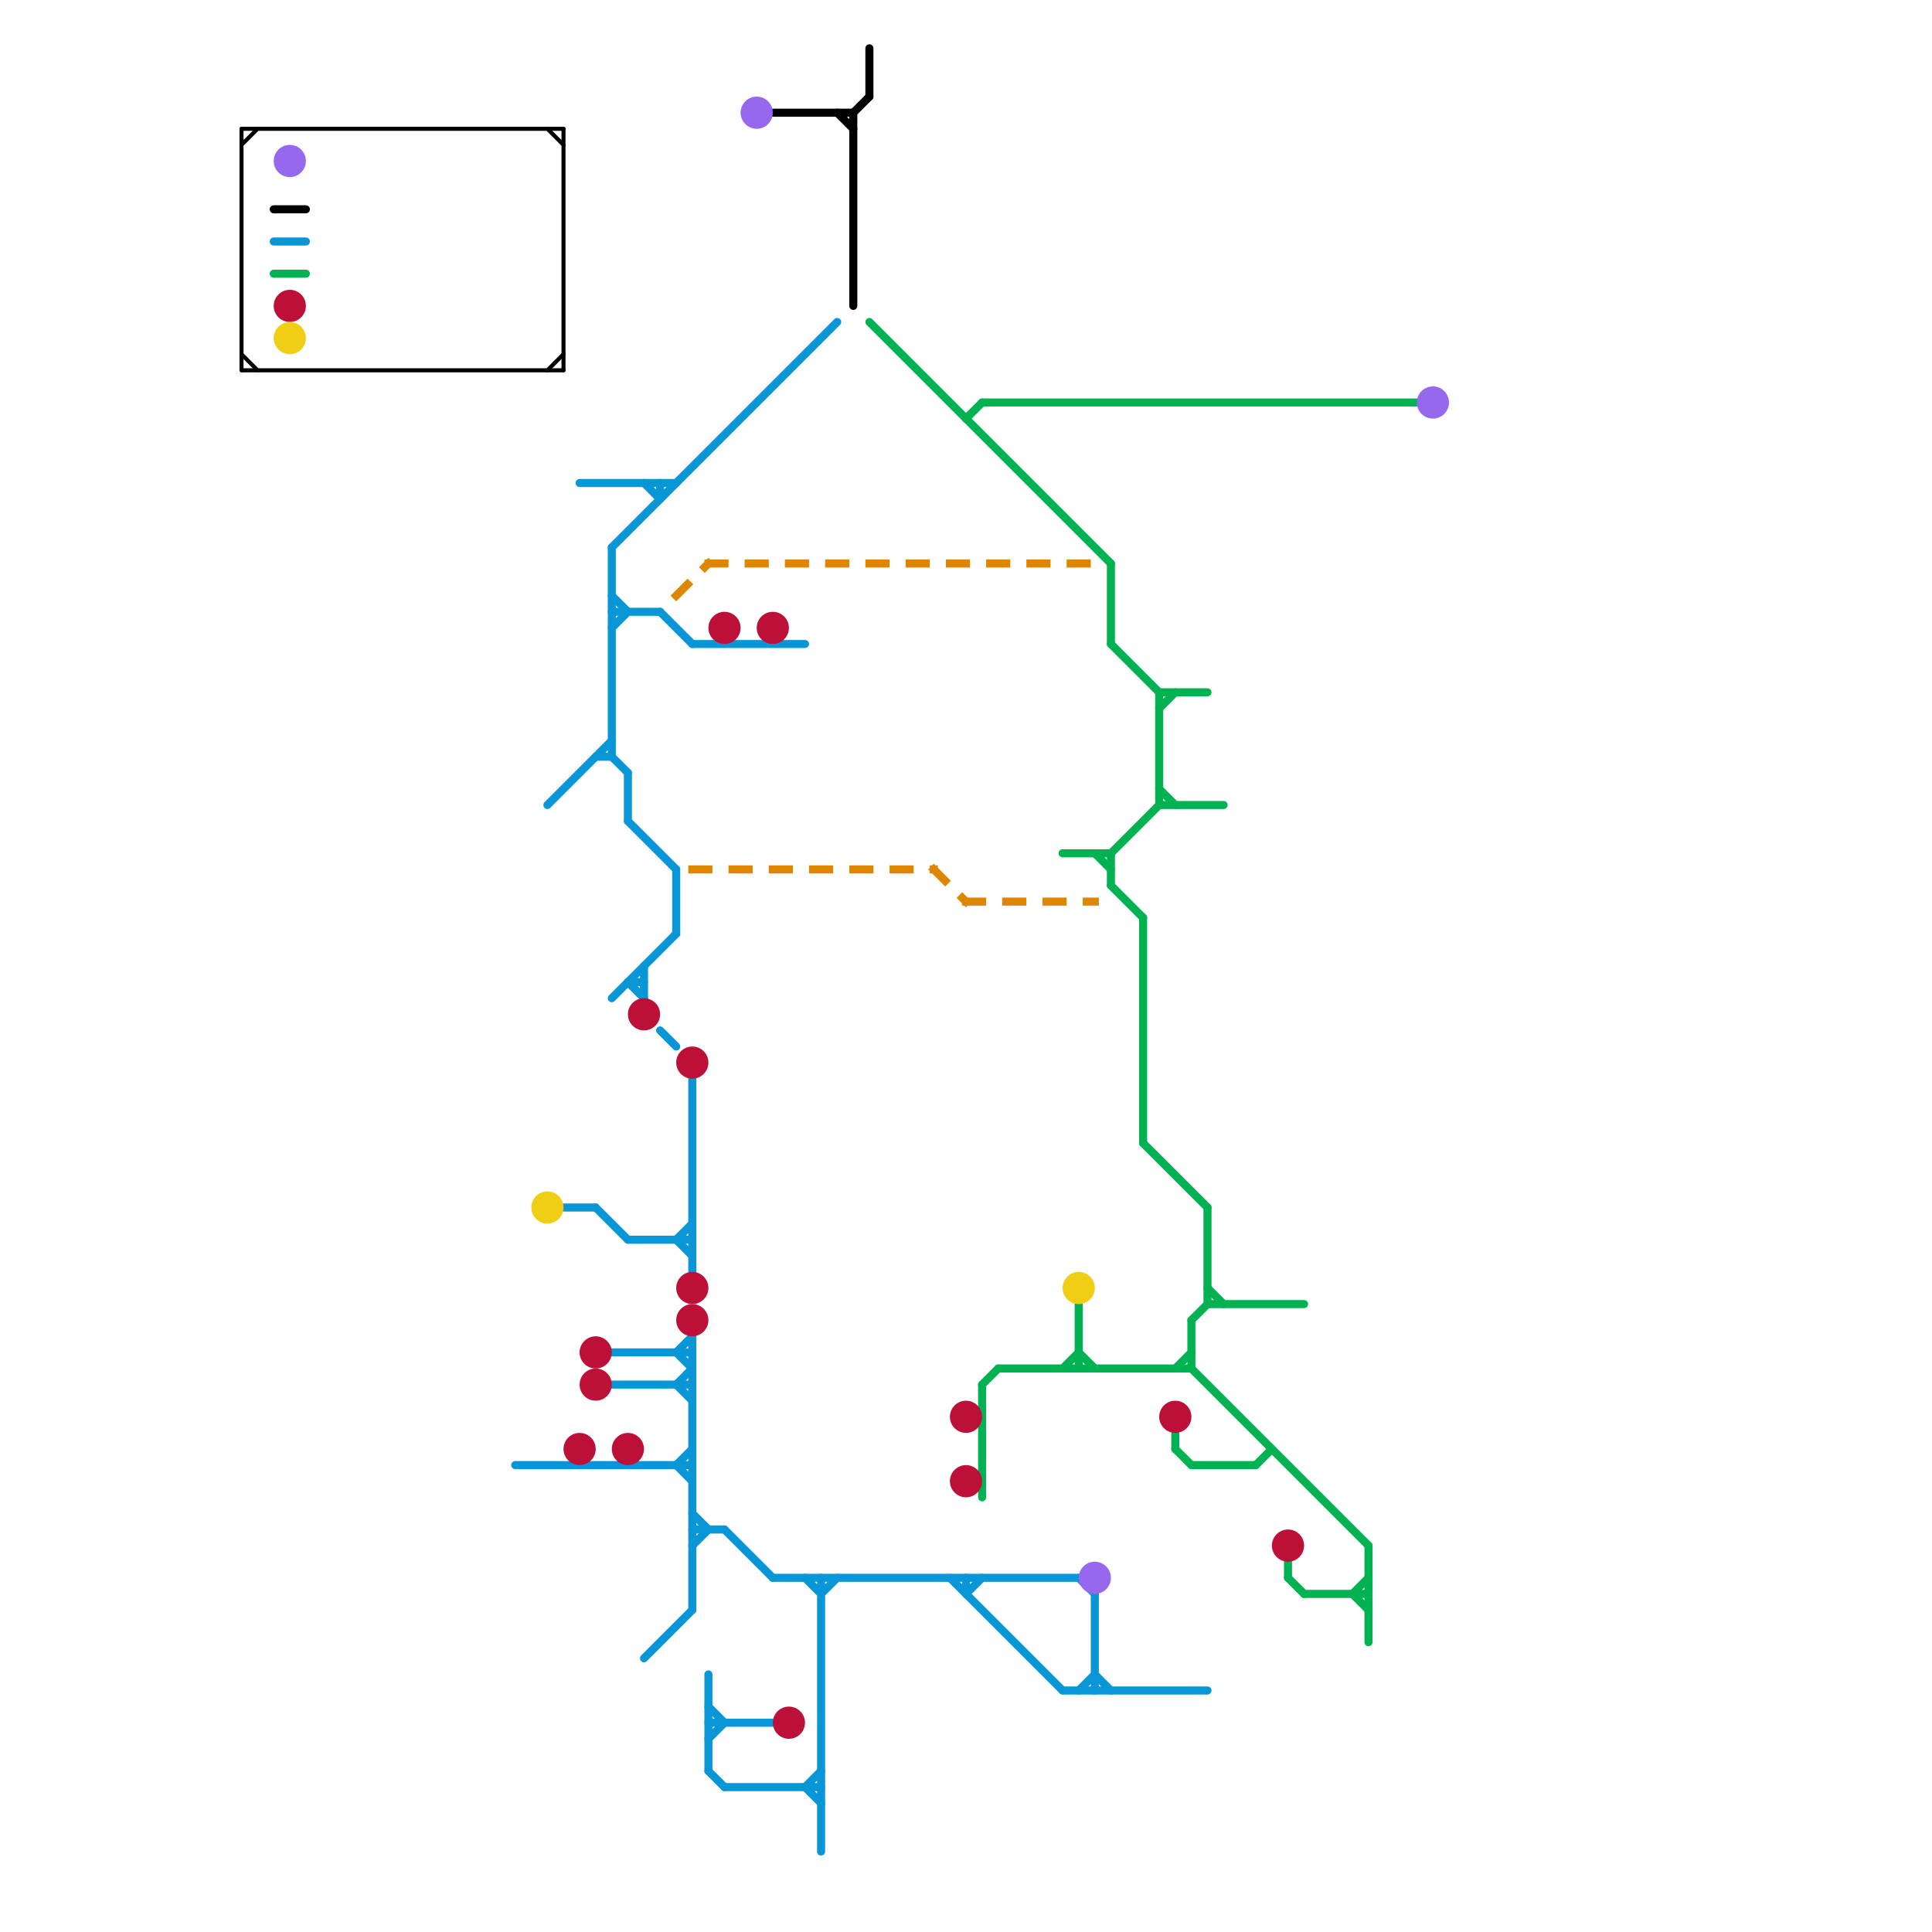
<svg version="1.1" xmlns="http://www.w3.org/2000/svg" viewBox="0 0 120 120">
<style>text { font: 1px Helvetica; font-weight: 600; white-space: pre; dominant-baseline: central; } line { stroke-width: 1; fill: none; stroke-linecap: round; stroke-linejoin: round; } .c0 { stroke: #000000 } .c1 { stroke: #0896d7 } .c2 { stroke: #00b251 } .c3 { stroke: #9768ee } .c4 { stroke: #bd1038 } .c5 { stroke: #df8600 } .c6 { stroke: #f0ce15 } .w4 { stroke-width: .25; }.w3 { stroke-width: .5; }.w1 { stroke-width: 1; }.l1 { stroke-dasharray: 1 1.5; stroke-linecap: square; }</style><defs><g id="ct-xf"><circle r="0.5" fill="#fff" stroke="#000" stroke-width="0.2"/></g><g id="ct"><circle r="0.5" fill="#fff" stroke="#000" stroke-width="0.1"/></g><g id="clg-xf-9768ee"><circle r="1.2" fill="#9768ee"/><circle r="0.9" fill="#fff"/><circle r="0.6" fill="#9768ee"/><circle r="0.3" fill="#fff"/></g><g id="cmd-bd1038"><circle r="0.5" fill="#bd1038"/><circle r="0.25" fill="#fff"/></g><g id="cmd-f0ce15"><circle r="0.5" fill="#f0ce15"/><circle r="0.25" fill="#fff"/></g><g id="cmd-0896d7"><circle r="0.5" fill="#0896d7"/><circle r="0.25" fill="#fff"/></g><g id="cmd-df8600"><circle r="0.5" fill="#df8600"/><circle r="0.25" fill="#fff"/></g><g id="cmd-000000"><circle r="0.5" fill="#000000"/><circle r="0.25" fill="#fff"/></g><g id="cmd-00b251"><circle r="0.5" fill="#00b251"/><circle r="0.25" fill="#fff"/></g><g id="csm-xf-000000"><circle r="0.4" fill="#fff"/><circle r="0.2" fill="#000000"/></g><g id="csm-xf-0896d7"><circle r="0.4" fill="#fff"/><circle r="0.2" fill="#0896d7"/></g><g id="csm-xf-00b251"><circle r="0.4" fill="#fff"/><circle r="0.2" fill="#00b251"/></g></defs><line class="c0 w3" x1="48" y1="7" x2="53" y2="7"/><line class="c0 w3" x1="53" y1="7" x2="54" y2="6"/><line class="c0 w3" x1="53" y1="7" x2="53" y2="19"/><line class="c0 w3" x1="54" y1="3" x2="54" y2="6"/><line class="c0 w3" x1="52" y1="7" x2="53" y2="8"/><line class="c0 w3" x1="17" y1="13" x2="19" y2="13"/><line class="c0 w4" x1="15" y1="8" x2="15" y2="23"/><line class="c0 w4" x1="34" y1="23" x2="35" y2="22"/><line class="c0 w4" x1="15" y1="22" x2="16" y2="23"/><line class="c0 w4" x1="34" y1="8" x2="35" y2="9"/><line class="c0 w4" x1="35" y1="8" x2="35" y2="23"/><line class="c0 w4" x1="15" y1="23" x2="35" y2="23"/><line class="c0 w4" x1="15" y1="9" x2="16" y2="8"/><line class="c0 w4" x1="15" y1="8" x2="35" y2="8"/><line class="c1 w3" x1="42" y1="84" x2="43" y2="83"/><line class="c1 w3" x1="42" y1="86" x2="43" y2="85"/><line class="c1 w3" x1="43" y1="83" x2="43" y2="100"/><line class="c1 w3" x1="38" y1="37" x2="39" y2="38"/><line class="c1 w3" x1="39" y1="61" x2="40" y2="61"/><line class="c1 w3" x1="48" y1="98" x2="67" y2="98"/><line class="c1 w3" x1="66" y1="105" x2="75" y2="105"/><line class="c1 w3" x1="43" y1="67" x2="43" y2="79"/><line class="c1 w3" x1="41" y1="38" x2="43" y2="40"/><line class="c1 w3" x1="38" y1="86" x2="43" y2="86"/><line class="c1 w3" x1="50" y1="98" x2="51" y2="99"/><line class="c1 w3" x1="41" y1="64" x2="42" y2="65"/><line class="c1 w3" x1="50" y1="111" x2="51" y2="112"/><line class="c1 w3" x1="36" y1="30" x2="42" y2="30"/><line class="c1 w3" x1="17" y1="15" x2="19" y2="15"/><line class="c1 w3" x1="43" y1="96" x2="44" y2="95"/><line class="c1 w3" x1="42" y1="91" x2="43" y2="90"/><line class="c1 w3" x1="68" y1="99" x2="68" y2="105"/><line class="c1 w3" x1="51" y1="99" x2="52" y2="98"/><line class="c1 w3" x1="43" y1="94" x2="44" y2="95"/><line class="c1 w3" x1="32" y1="91" x2="43" y2="91"/><line class="c1 w3" x1="60" y1="99" x2="61" y2="98"/><line class="c1 w3" x1="42" y1="84" x2="43" y2="85"/><line class="c1 w3" x1="42" y1="54" x2="42" y2="58"/><line class="c1 w3" x1="42" y1="86" x2="43" y2="87"/><line class="c1 w3" x1="35" y1="75" x2="37" y2="75"/><line class="c1 w3" x1="68" y1="104" x2="69" y2="105"/><line class="c1 w3" x1="39" y1="77" x2="43" y2="77"/><line class="c1 w3" x1="37" y1="75" x2="39" y2="77"/><line class="c1 w3" x1="43" y1="95" x2="45" y2="95"/><line class="c1 w3" x1="38" y1="34" x2="38" y2="47"/><line class="c1 w3" x1="44" y1="104" x2="44" y2="110"/><line class="c1 w3" x1="38" y1="39" x2="39" y2="38"/><line class="c1 w3" x1="59" y1="98" x2="66" y2="105"/><line class="c1 w3" x1="67" y1="98" x2="68" y2="99"/><line class="c1 w3" x1="44" y1="107" x2="48" y2="107"/><line class="c1 w3" x1="60" y1="98" x2="60" y2="99"/><line class="c1 w3" x1="67" y1="105" x2="68" y2="104"/><line class="c1 w3" x1="42" y1="77" x2="43" y2="76"/><line class="c1 w3" x1="40" y1="60" x2="40" y2="62"/><line class="c1 w3" x1="39" y1="51" x2="42" y2="54"/><line class="c1 w3" x1="45" y1="95" x2="48" y2="98"/><line class="c1 w3" x1="42" y1="91" x2="43" y2="92"/><line class="c1 w3" x1="44" y1="106" x2="45" y2="107"/><line class="c1 w3" x1="51" y1="98" x2="51" y2="115"/><line class="c1 w3" x1="39" y1="48" x2="39" y2="51"/><line class="c1 w3" x1="50" y1="111" x2="51" y2="110"/><line class="c1 w3" x1="41" y1="30" x2="41" y2="31"/><line class="c1 w3" x1="43" y1="40" x2="50" y2="40"/><line class="c1 w3" x1="38" y1="62" x2="42" y2="58"/><line class="c1 w3" x1="37" y1="47" x2="38" y2="47"/><line class="c1 w3" x1="44" y1="108" x2="45" y2="107"/><line class="c1 w3" x1="39" y1="61" x2="40" y2="62"/><line class="c1 w3" x1="44" y1="110" x2="45" y2="111"/><line class="c1 w3" x1="38" y1="47" x2="39" y2="48"/><line class="c1 w3" x1="40" y1="103" x2="43" y2="100"/><line class="c1 w3" x1="45" y1="111" x2="51" y2="111"/><line class="c1 w3" x1="38" y1="38" x2="41" y2="38"/><line class="c1 w3" x1="42" y1="77" x2="43" y2="78"/><line class="c1 w3" x1="38" y1="84" x2="43" y2="84"/><line class="c1 w3" x1="34" y1="50" x2="38" y2="46"/><line class="c1 w3" x1="38" y1="34" x2="52" y2="20"/><line class="c1 w3" x1="40" y1="30" x2="41" y2="31"/><line class="c2 w3" x1="75" y1="80" x2="76" y2="81"/><line class="c2 w3" x1="61" y1="86" x2="62" y2="85"/><line class="c2 w3" x1="72" y1="44" x2="73" y2="43"/><line class="c2 w3" x1="62" y1="85" x2="74" y2="85"/><line class="c2 w3" x1="72" y1="50" x2="76" y2="50"/><line class="c2 w3" x1="72" y1="43" x2="75" y2="43"/><line class="c2 w3" x1="71" y1="57" x2="71" y2="71"/><line class="c2 w3" x1="74" y1="82" x2="75" y2="81"/><line class="c2 w3" x1="80" y1="98" x2="81" y2="99"/><line class="c2 w3" x1="66" y1="85" x2="67" y2="84"/><line class="c2 w3" x1="17" y1="17" x2="19" y2="17"/><line class="c2 w3" x1="66" y1="53" x2="69" y2="53"/><line class="c2 w3" x1="75" y1="81" x2="81" y2="81"/><line class="c2 w3" x1="78" y1="91" x2="79" y2="90"/><line class="c2 w3" x1="72" y1="43" x2="72" y2="50"/><line class="c2 w3" x1="72" y1="49" x2="73" y2="50"/><line class="c2 w3" x1="74" y1="82" x2="74" y2="85"/><line class="c2 w3" x1="68" y1="53" x2="69" y2="54"/><line class="c2 w3" x1="81" y1="99" x2="85" y2="99"/><line class="c2 w3" x1="71" y1="71" x2="75" y2="75"/><line class="c2 w3" x1="69" y1="53" x2="69" y2="55"/><line class="c2 w3" x1="74" y1="85" x2="85" y2="96"/><line class="c2 w3" x1="67" y1="84" x2="68" y2="85"/><line class="c2 w3" x1="84" y1="99" x2="85" y2="98"/><line class="c2 w3" x1="69" y1="53" x2="72" y2="50"/><line class="c2 w3" x1="69" y1="55" x2="71" y2="57"/><line class="c2 w3" x1="73" y1="85" x2="74" y2="84"/><line class="c2 w3" x1="69" y1="35" x2="69" y2="40"/><line class="c2 w3" x1="54" y1="20" x2="69" y2="35"/><line class="c2 w3" x1="61" y1="25" x2="88" y2="25"/><line class="c2 w3" x1="61" y1="86" x2="61" y2="93"/><line class="c2 w3" x1="85" y1="96" x2="85" y2="102"/><line class="c2 w3" x1="73" y1="90" x2="74" y2="91"/><line class="c2 w3" x1="74" y1="91" x2="78" y2="91"/><line class="c2 w3" x1="75" y1="75" x2="75" y2="81"/><line class="c2 w3" x1="69" y1="40" x2="72" y2="43"/><line class="c2 w3" x1="73" y1="89" x2="73" y2="90"/><line class="c2 w3" x1="84" y1="99" x2="85" y2="100"/><line class="c2 w3" x1="60" y1="26" x2="61" y2="25"/><line class="c2 w3" x1="80" y1="97" x2="80" y2="98"/><line class="c2 w3" x1="67" y1="81" x2="67" y2="85"/><circle cx="89" cy="25" r="1" fill="#9768ee" /><circle cx="68" cy="98" r="1" fill="#9768ee" /><circle cx="47" cy="7" r="1" fill="#9768ee" /><circle cx="18" cy="10" r="1" fill="#9768ee" /><circle cx="60" cy="92" r="1" fill="#bd1038" /><circle cx="43" cy="66" r="1" fill="#bd1038" /><circle cx="37" cy="84" r="1" fill="#bd1038" /><circle cx="73" cy="88" r="1" fill="#bd1038" /><circle cx="45" cy="39" r="1" fill="#bd1038" /><circle cx="48" cy="39" r="1" fill="#bd1038" /><circle cx="60" cy="88" r="1" fill="#bd1038" /><circle cx="18" cy="19" r="1" fill="#bd1038" /><circle cx="37" cy="86" r="1" fill="#bd1038" /><circle cx="36" cy="90" r="1" fill="#bd1038" /><circle cx="80" cy="96" r="1" fill="#bd1038" /><circle cx="40" cy="63" r="1" fill="#bd1038" /><circle cx="39" cy="90" r="1" fill="#bd1038" /><circle cx="49" cy="107" r="1" fill="#bd1038" /><circle cx="43" cy="82" r="1" fill="#bd1038" /><circle cx="43" cy="80" r="1" fill="#bd1038" /><line class="c5 w3 l1" x1="42" y1="37" x2="44" y2="35"/><line class="c5 w3 l1" x1="44" y1="35" x2="68" y2="35"/><line class="c5 w3 l1" x1="43" y1="54" x2="58" y2="54"/><line class="c5 w3 l1" x1="60" y1="56" x2="68" y2="56"/><line class="c5 w3 l1" x1="58" y1="54" x2="60" y2="56"/><circle cx="18" cy="21" r="1" fill="#f0ce15" /><circle cx="34" cy="75" r="1" fill="#f0ce15" /><circle cx="67" cy="80" r="1" fill="#f0ce15" />
</svg>
